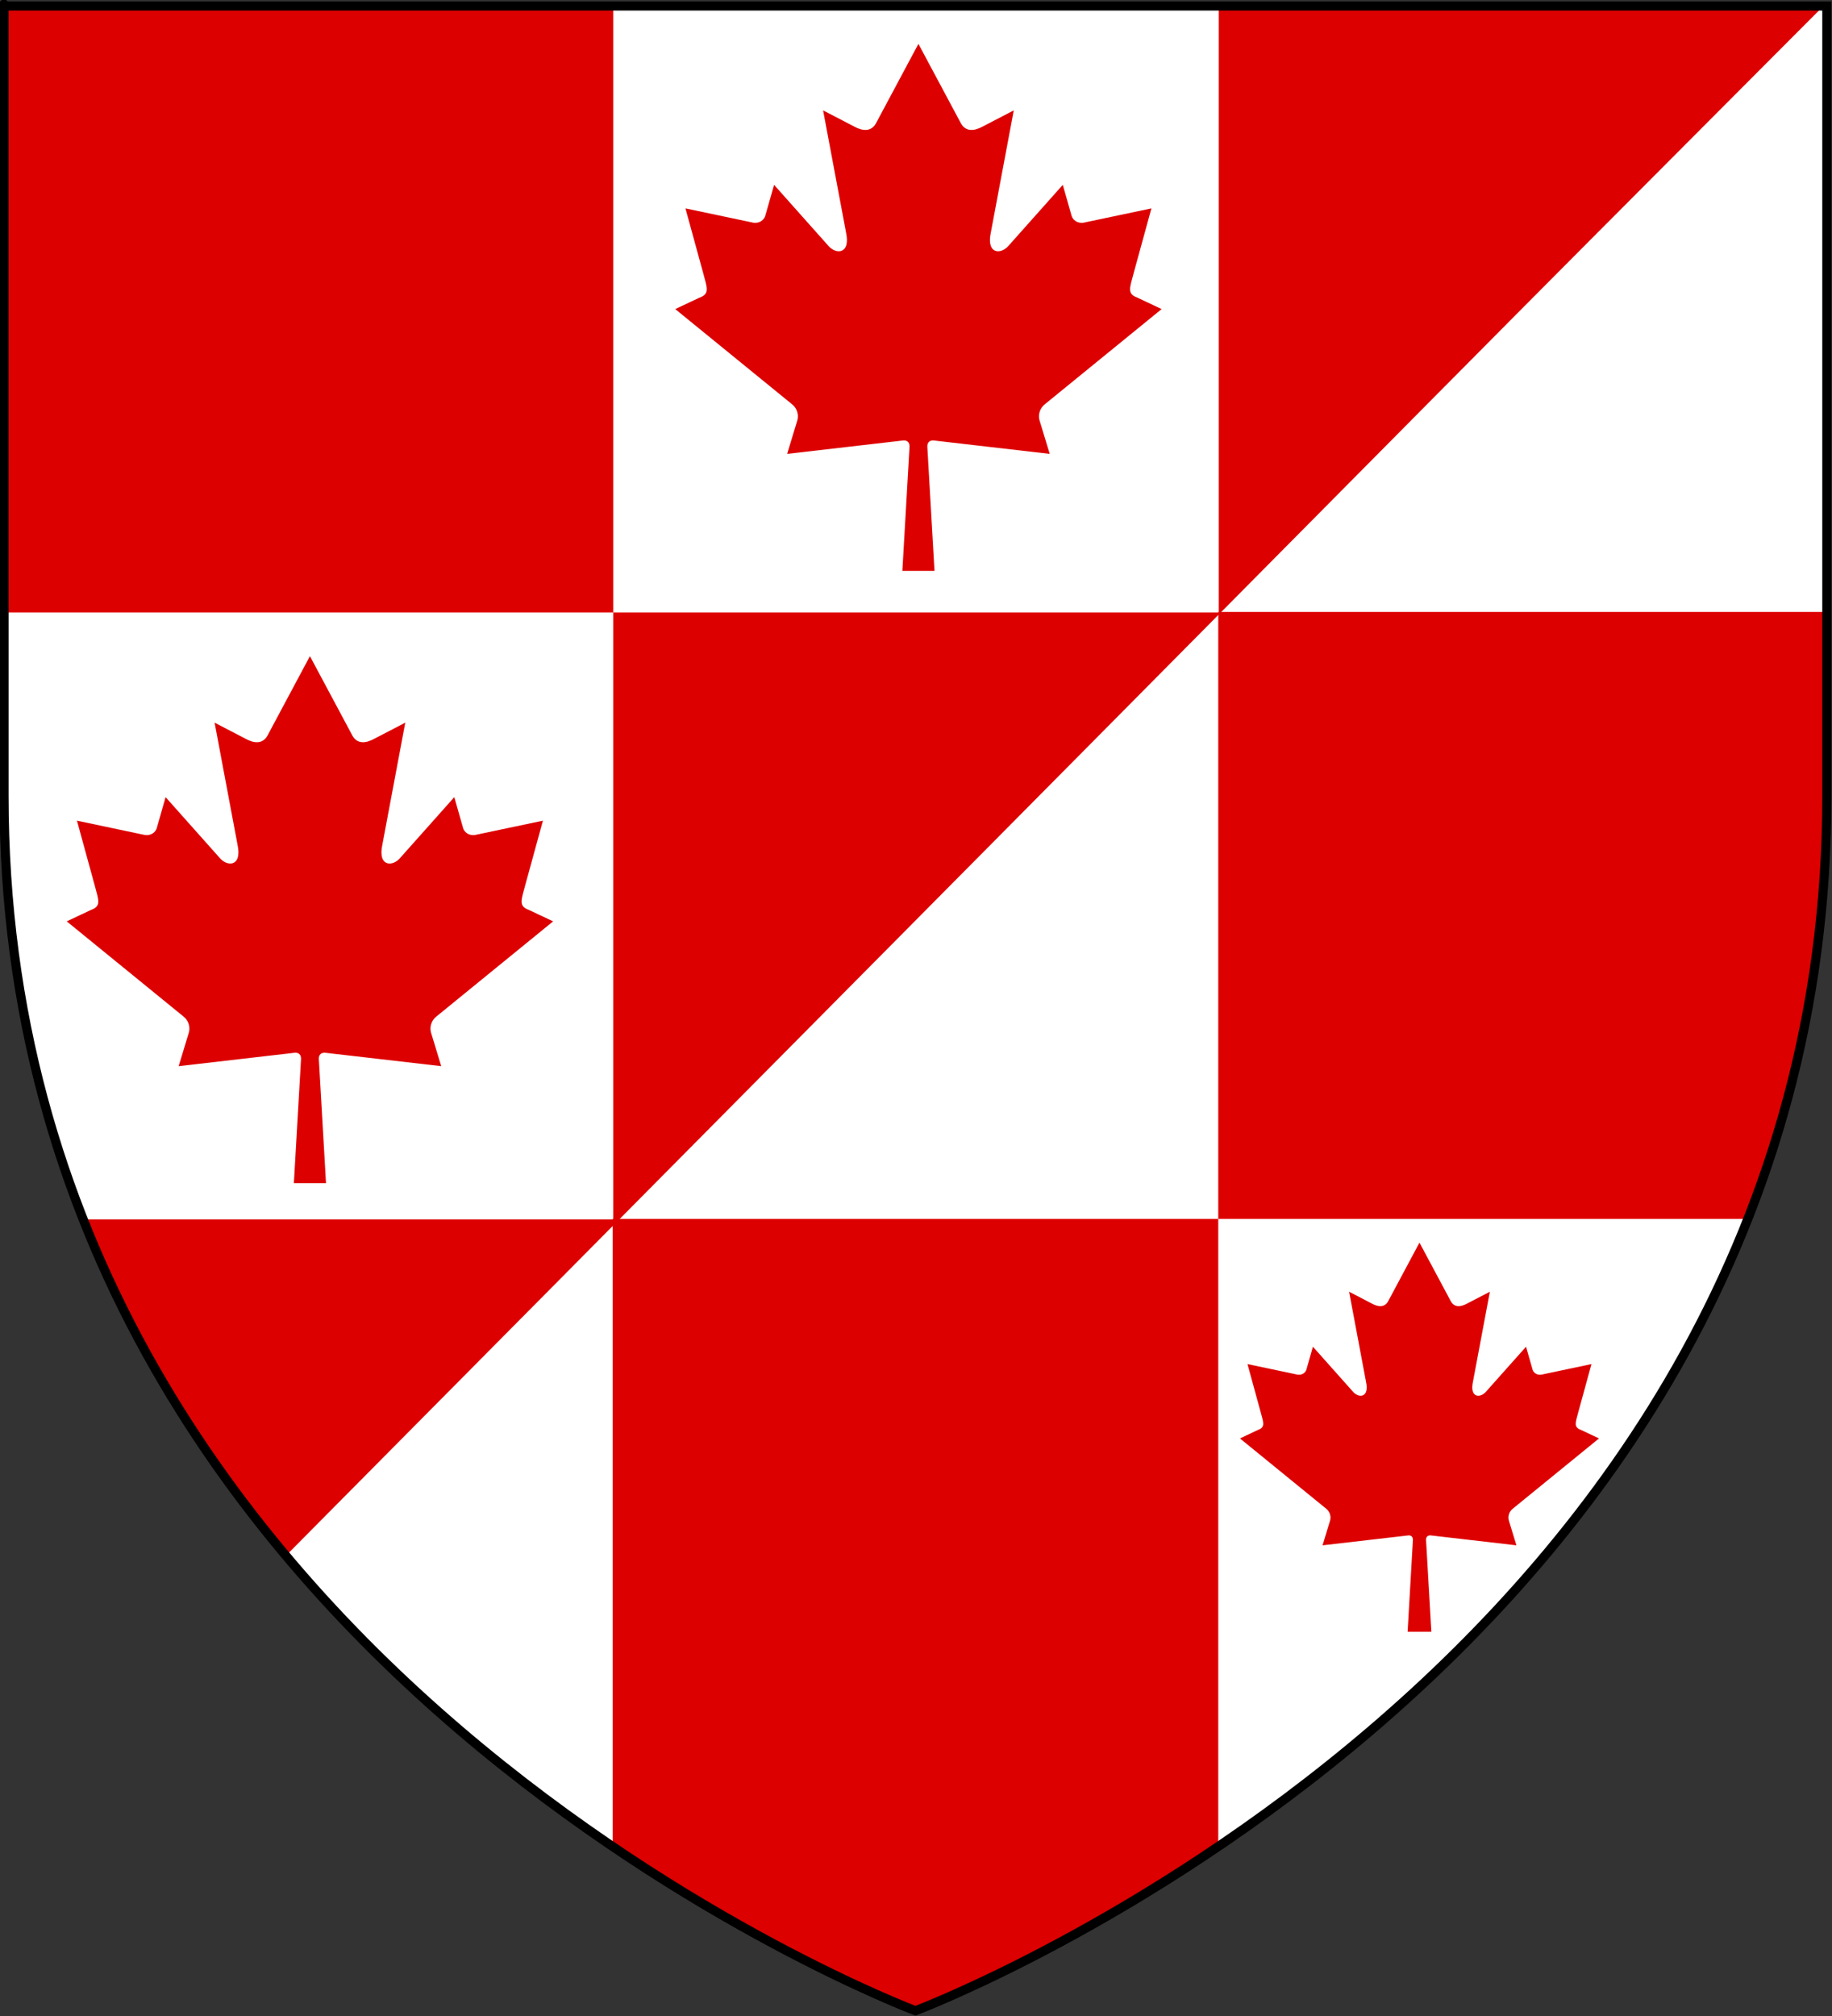 <?xml version="1.0" encoding="UTF-8" standalone="no"?>
<!-- Created with Inkscape (http://www.inkscape.org/) -->

<svg
   xmlns:dc="http://purl.org/dc/elements/1.1/"
   xmlns:cc="http://creativecommons.org/ns#"
   xmlns:rdf="http://www.w3.org/1999/02/22-rdf-syntax-ns#"
   xmlns:svg="http://www.w3.org/2000/svg"
   xmlns="http://www.w3.org/2000/svg"
   xmlns:xlink="http://www.w3.org/1999/xlink"
   xmlns:sodipodi="http://sodipodi.sourceforge.net/DTD/sodipodi-0.dtd"
   xmlns:inkscape="http://www.inkscape.org/namespaces/inkscape"
   version="1.0"
   width="600"
   height="660"
   id="svg2"
   sodipodi:version="0.32"
   inkscape:version="0.48.1 "
   sodipodi:docname="ZZ1.svg"
   inkscape:output_extension="org.inkscape.output.svg.inkscape">
  <rect width="100%" height="100%" fill="#333333" stroke="none"/>
  <sodipodi:namedview
     inkscape:window-height="1000"
     inkscape:window-width="1280"
     inkscape:pageshadow="2"
     inkscape:pageopacity="0.0"
     guidetolerance="10.0"
     gridtolerance="10.0"
     objecttolerance="10.0"
     borderopacity="1.0"
     bordercolor="#666666"
     pagecolor="#ffffff"
     id="base"
     inkscape:zoom="0.6151829"
     inkscape:cx="113.67534"
     inkscape:cy="201.53617"
     inkscape:window-x="-8"
     inkscape:window-y="-8"
     inkscape:current-layer="svg2"
     showgrid="false"
     inkscape:window-maximized="0" />
  <desc
     id="desc4" />
  <defs
     id="defs6">
    <inkscape:perspective
       sodipodi:type="inkscape:persp3d"
       inkscape:vp_x="0 : 330 : 1"
       inkscape:vp_y="0 : 1000 : 0"
       inkscape:vp_z="600 : 330 : 1"
       inkscape:persp3d-origin="300 : 220 : 1"
       id="perspective22" />
    <linearGradient
       id="linearGradient2893">
      <stop
         style="stop-color:white;stop-opacity:0.314"
         offset="0"
         id="stop2895" />
      <stop
         style="stop-color:white;stop-opacity:0.251"
         offset="0.19"
         id="stop2897" />
      <stop
         style="stop-color:#6b6b6b;stop-opacity:0.125"
         offset="0.6"
         id="stop2901" />
      <stop
         style="stop-color:black;stop-opacity:0.125"
         offset="1"
         id="stop2899" />
    </linearGradient>
    <radialGradient
       inkscape:collect="always"
       xlink:href="#linearGradient2893"
       id="radialGradient2212"
       gradientUnits="userSpaceOnUse"
       gradientTransform="matrix(1.353,0,0,1.349,-856.834,-68.506)"
       cx="221.445"
       cy="226.331"
       fx="221.445"
       fy="226.331"
       r="300" />
    <inkscape:perspective
       id="perspective2412"
       inkscape:persp3d-origin="150 : 108.30767 : 1"
       inkscape:vp_z="300 : 162.4615 : 1"
       inkscape:vp_y="0 : 1000 : 0"
       inkscape:vp_x="0 : 162.4615 : 1"
       sodipodi:type="inkscape:persp3d" />
  </defs>
  <g
     style="display:inline"
     id="layer3">
    <path
       d="M 300,658.5 C 300,658.5 598.5,546.18 598.5,260.728 C 598.5,-24.723 598.5,2.176 598.5,2.176 L 1.5,2.176 L 1.5,260.728 C 1.5,546.18 300,658.5 300,658.5 z"
       style="fill:#dd0000;fill-opacity:1;fill-rule:evenodd;stroke:none;stroke-width:1px;stroke-linecap:butt;stroke-linejoin:miter;stroke-opacity:1"
       id="path2855" />
  </g>
  <g
     style="opacity:1"
     id="layer4">
    <g
       transform="translate(828.188,23.812)"
       id="g2978">
      <g
         transform="translate(-182.875,26.5)"
         style="display:inline"
         id="g2984" />
    </g>
    <path
       d="M 200.831,2.493 L 200.831,200.506 L 399.169,200.506 L 399.169,2.493 L 200.831,2.493 z M 399.169,200.506 L 399.169,399.202 L 571.568,399.202 C 587.675,358.45 597.507,312.339 597.507,260.518 C 597.507,194.259 597.507,237.299 597.507,200.506 L 399.169,200.506 z M 399.169,399.202 L 200.831,399.202 L 200.831,603.642 C 255.445,640.723 300,657.507 300,657.507 C 300,657.507 344.555,640.723 399.169,603.642 L 399.169,399.202 z M 200.831,399.202 L 200.831,200.506 L 2.493,200.506 L 2.493,260.518 C 2.493,312.339 12.325,358.45 28.432,399.202 L 200.831,399.202 z "
       style="opacity:1;fill:#ffffff;fill-opacity:1;fill-rule:evenodd;stroke:none;stroke-width:1.985;stroke-linecap:butt;stroke-linejoin:miter;stroke-miterlimit:4;stroke-dasharray:none;stroke-opacity:1;display:inline"
       id="path2799" />
  </g>
  <g
     id="layer1" />
  <g
     id="g2403"
     transform="matrix(0.531,0,0,0.531,233.223,26.404)"
     style="fill:#e20909;fill-opacity:1">
    <path
       id="path2405"
       d="M 127.251,-22.679 L 101.053,26.324 C 98.079,31.65 92.756,31.158 87.428,28.182 L 68.458,18.331 L 82.598,93.597 C 85.573,107.349 76.034,107.349 71.326,101.405 L 38.223,64.245 L 32.847,83.117 C 32.23,85.595 29.502,88.195 25.414,87.574 L -16.441,78.754 L -5.447,118.834 C -3.093,127.754 -1.26,131.447 -7.824,133.801 L -22.743,140.833 L 49.311,199.525 C 52.166,201.745 53.606,205.741 52.591,209.354 L 46.284,230.107 C 71.09,227.244 93.338,224.673 118.143,221.81 C 120.348,221.782 121.789,223.009 121.773,225.551 L 117.35,302.243 L 137.164,302.243 L 132.74,225.551 C 132.724,223.009 134.166,221.781 136.371,221.81 C 161.176,224.673 183.424,227.244 208.23,230.107 L 201.923,209.354 C 200.907,205.741 202.347,201.745 205.202,199.525 L 277.256,140.833 L 262.337,133.801 C 255.774,131.447 257.607,127.754 259.96,118.834 L 270.954,78.754 L 229.099,87.574 C 225.012,88.195 222.284,85.595 221.666,83.117 L 216.29,64.245 L 183.188,101.406 C 178.481,107.35 168.942,107.35 171.917,93.598 L 186.056,18.332 L 167.086,28.183 C 161.757,31.159 156.435,31.651 153.46,26.325 L 127.251,-22.679 z"
       style="fill:#dd0000;fill-opacity:1;stroke:none" />
  </g>
  <g
     id="g2417"
     transform="matrix(0.531,0,0,0.531,33.934,226.855)"
     style="fill:#e20909;fill-opacity:1">
    <path
       id="path2419"
       d="M 127.251,-22.679 L 101.053,26.324 C 98.079,31.65 92.756,31.158 87.428,28.182 L 68.458,18.331 L 82.598,93.597 C 85.573,107.349 76.034,107.349 71.326,101.405 L 38.223,64.245 L 32.847,83.117 C 32.23,85.595 29.502,88.195 25.414,87.574 L -16.441,78.754 L -5.447,118.834 C -3.093,127.754 -1.26,131.447 -7.824,133.801 L -22.743,140.833 L 49.311,199.525 C 52.166,201.745 53.606,205.741 52.591,209.354 L 46.284,230.107 C 71.09,227.244 93.338,224.673 118.143,221.81 C 120.348,221.782 121.789,223.009 121.773,225.551 L 117.35,302.243 L 137.164,302.243 L 132.74,225.551 C 132.724,223.009 134.166,221.781 136.371,221.81 C 161.176,224.673 183.424,227.244 208.23,230.107 L 201.923,209.354 C 200.907,205.741 202.347,201.745 205.202,199.525 L 277.256,140.833 L 262.337,133.801 C 255.774,131.447 257.607,127.754 259.96,118.834 L 270.954,78.754 L 229.099,87.574 C 225.012,88.195 222.284,85.595 221.666,83.117 L 216.29,64.245 L 183.188,101.406 C 178.481,107.35 168.942,107.35 171.917,93.598 L 186.056,18.332 L 167.086,28.183 C 161.757,31.159 156.435,31.651 153.46,26.325 L 127.251,-22.679 z"
       style="fill:#dd0000;fill-opacity:1;stroke:none" />
  </g>
  <path
     d="M 299.363,657.625 C 299.363,657.625 597.863,545.304 597.863,259.853 C 597.863,-25.599 597.863,1.301 597.863,1.301 C 450.237,149.316 555.836,43.286 93.799,509.138 C 111.289,529.657 131.457,549.843 150.113,565.783 C 224.738,629.545 299.363,657.625 299.363,657.625 z"
     style="fill:#ffffff;fill-opacity:1;fill-rule:evenodd;stroke:none;stroke-width:1px;stroke-linecap:butt;stroke-linejoin:miter;stroke-opacity:1;display:inline"
     id="path2421"
     sodipodi:nodetypes="csccsc" />
  <path
     d="M 200.657,200.343 L 398.995,200.343 L 200.657,200.343 z M 398.995,200.343 L 398.995,399.04 L 571.394,399.04 C 587.501,358.288 597.333,312.177 597.333,260.356 C 597.333,194.096 597.333,237.137 597.333,200.343 L 398.995,200.343 z M 398.995,399.04 L 200.657,399.04 L 200.657,603.48 C 253.149,644.096 299.826,657.345 299.826,657.345 C 299.826,657.345 344.381,640.561 398.995,603.48 L 398.995,399.04 z M 200.657,399.04 L 200.657,200.343 L 200.657,399.04 z"
     style="opacity:1;fill:#dd0000;fill-opacity:1;fill-rule:evenodd;stroke:none;stroke-width:1.985;stroke-linecap:butt;stroke-linejoin:miter;stroke-miterlimit:4;stroke-dasharray:none;stroke-opacity:1;display:inline"
     id="path2399"
     sodipodi:nodetypes="ccccccsccccccccccc" />
  <path
     d="M 299.813,658.281 C 299.813,658.281 1.313,545.961 1.313,260.509 C 1.313,-24.942 1.313,1.957 1.313,1.957 L 598.313,1.957 L 598.313,260.509 C 598.313,545.961 299.813,658.281 299.813,658.281 z"
     style="opacity:1;fill:none;fill-opacity:1;fill-rule:evenodd;stroke:#000000;stroke-width:3;stroke-linecap:butt;stroke-linejoin:miter;stroke-miterlimit:4;stroke-dasharray:none;stroke-opacity:1"
     id="path1411" />
  <g
     id="g2445"
     transform="matrix(0.392,0,0,0.392,415.01,415.705)"
     style="fill:#e20909;fill-opacity:1">
    <path
       id="path2447"
       d="M 127.251,-22.679 L 101.053,26.324 C 98.079,31.65 92.756,31.158 87.428,28.182 L 68.458,18.331 L 82.598,93.597 C 85.573,107.349 76.034,107.349 71.326,101.405 L 38.223,64.245 L 32.847,83.117 C 32.23,85.595 29.502,88.195 25.414,87.574 L -16.441,78.754 L -5.447,118.834 C -3.093,127.754 -1.26,131.447 -7.824,133.801 L -22.743,140.833 L 49.311,199.525 C 52.166,201.745 53.606,205.741 52.591,209.354 L 46.284,230.107 C 71.09,227.244 93.338,224.673 118.143,221.81 C 120.348,221.782 121.789,223.009 121.773,225.551 L 117.35,302.243 L 137.164,302.243 L 132.74,225.551 C 132.724,223.009 134.166,221.781 136.371,221.81 C 161.176,224.673 183.424,227.244 208.23,230.107 L 201.923,209.354 C 200.907,205.741 202.347,201.745 205.202,199.525 L 277.256,140.833 L 262.337,133.801 C 255.774,131.447 257.607,127.754 259.96,118.834 L 270.954,78.754 L 229.099,87.574 C 225.012,88.195 222.284,85.595 221.666,83.117 L 216.29,64.245 L 183.188,101.406 C 178.481,107.35 168.942,107.35 171.917,93.598 L 186.056,18.332 L 167.086,28.183 C 161.757,31.159 156.435,31.651 153.46,26.325 L 127.251,-22.679 z"
       style="fill:#dd0000;fill-opacity:1;stroke:none" />
  </g>
</svg>
